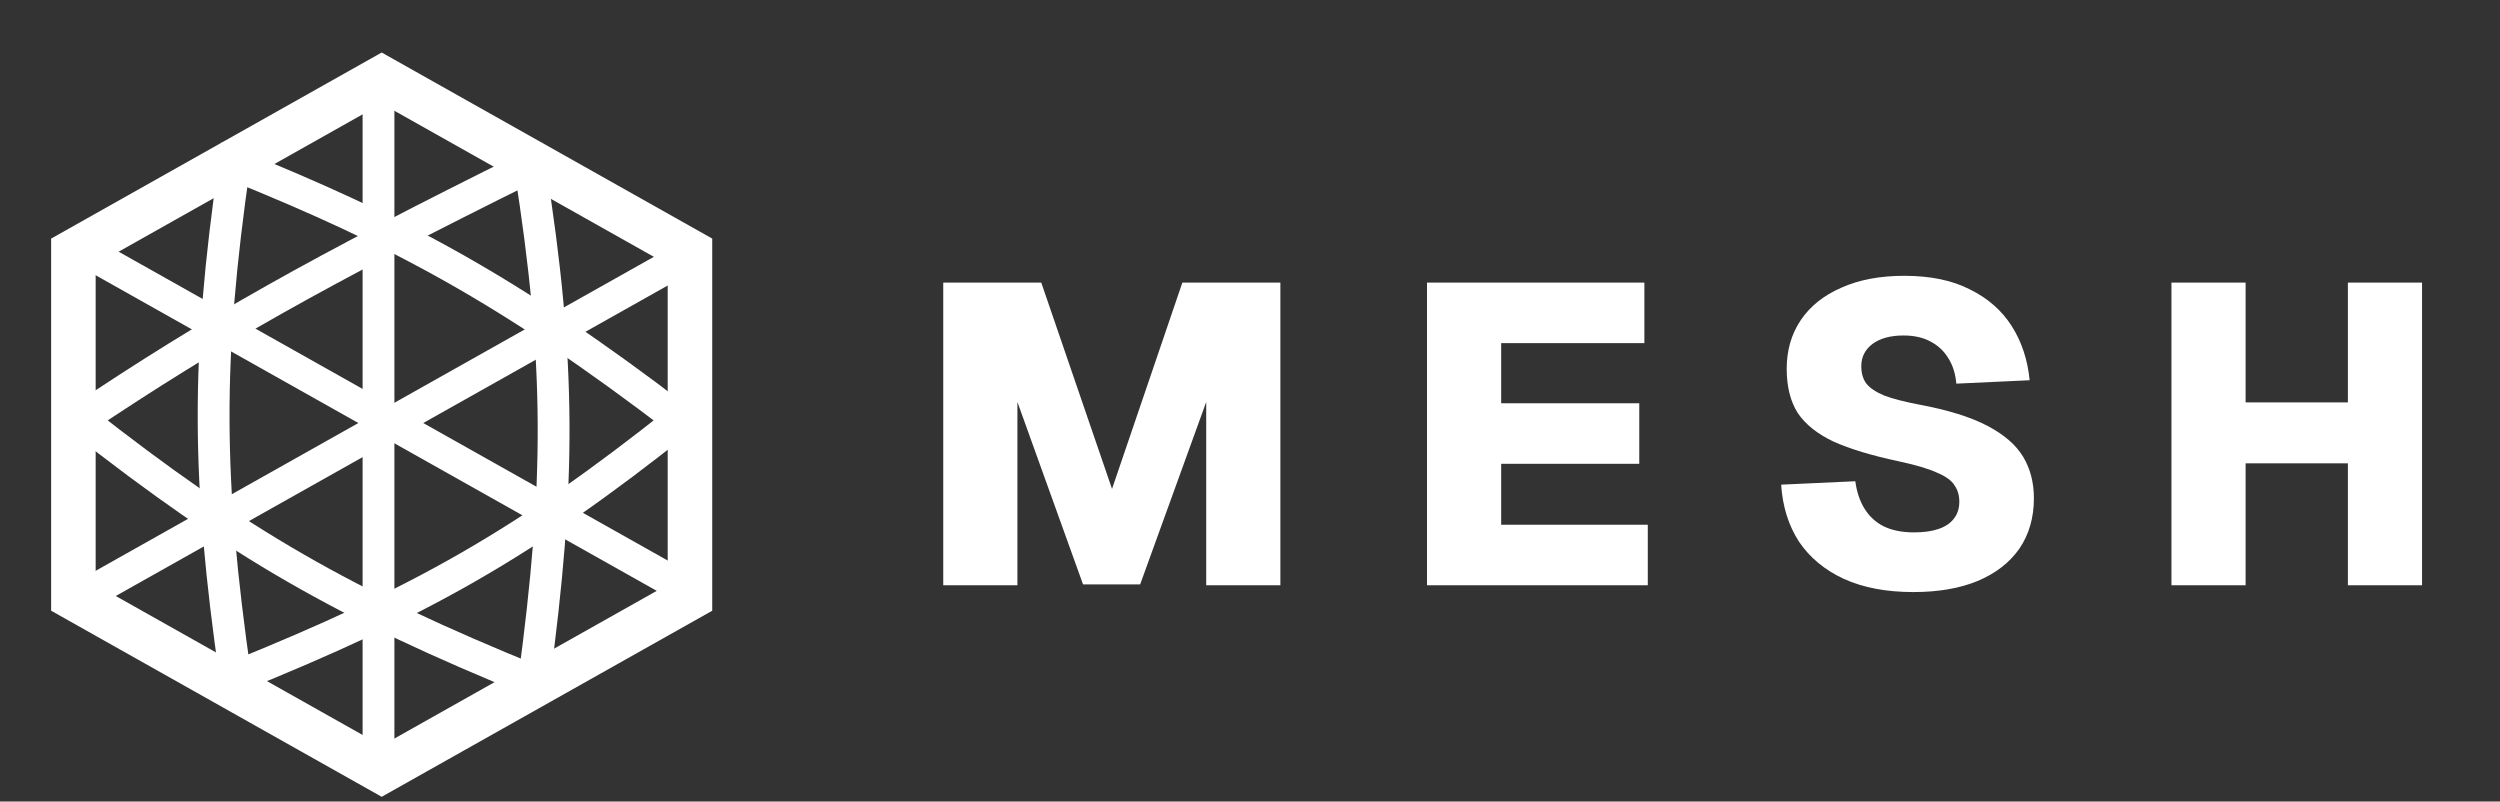 <svg width="393" height="126" viewBox="0 0 393 126" fill="none" xmlns="http://www.w3.org/2000/svg">
<rect x="0" y="0" width="393" height="126" fill="#333333" stroke="none"/>
<path d="M83.299 26.161C88.215 57.21 88.11 75.921 83.927 107.085C54.068 94.924 37.551 85.481 12.661 65.933C33.352 52.05 50.023 42.639 83.299 26.161Z" stroke="white" stroke-width="5"/>
<path d="M106.838 66.051C82.372 85.518 66.128 94.622 37.005 106.405C32.527 75.185 32.41 56.598 36.84 25.899C62.291 36.189 79.82 45.352 106.838 66.051Z" stroke="white" stroke-width="5"/>
<line x1="59.5" y1="12" x2="59.5" y2="119" stroke="white" stroke-width="5"/>
<line x1="108.226" y1="40.179" x2="12.226" y2="94.179" stroke="white" stroke-width="5"/>
<line x1="12.226" y1="38.821" x2="108.226" y2="92.821" stroke="white" stroke-width="5"/>
<path d="M108.462 39.552V93.959L60 121.24L11.538 93.959V39.552L60 12.272L108.462 39.552Z" stroke="white" stroke-width="7"/>
<path d="M148.278 92V44.43H163.688L174.81 76.858L185.865 44.43H201.275V92H189.617V63.19L179.232 91.866H170.254L159.936 63.19V92H148.278ZM224.326 92V44.43H258.496V53.944H235.984V63.391H257.692V72.905H235.984V82.486H259.032V92H224.326ZM300.768 93.072C296.525 93.072 292.884 92.38 289.847 90.995C286.854 89.61 284.509 87.667 282.812 85.166C281.159 82.62 280.221 79.627 279.998 76.188L291.656 75.652C291.879 77.349 292.371 78.801 293.13 80.007C293.889 81.213 294.894 82.129 296.145 82.754C297.44 83.379 299.026 83.692 300.902 83.692C302.421 83.692 303.694 83.513 304.721 83.156C305.793 82.799 306.597 82.263 307.133 81.548C307.714 80.833 308.004 79.94 308.004 78.868C308.004 77.885 307.758 77.037 307.267 76.322C306.82 75.563 305.905 74.893 304.52 74.312C303.18 73.687 301.148 73.084 298.423 72.503C294.224 71.61 290.83 70.582 288.239 69.421C285.693 68.215 283.817 66.719 282.611 64.932C281.45 63.101 280.869 60.778 280.869 57.964C280.869 55.061 281.606 52.515 283.08 50.326C284.554 48.137 286.676 46.44 289.445 45.234C292.214 43.983 295.52 43.358 299.361 43.358C303.47 43.358 306.91 44.073 309.679 45.502C312.493 46.887 314.682 48.807 316.245 51.264C317.808 53.721 318.746 56.557 319.059 59.773L307.535 60.309C307.401 58.746 306.977 57.406 306.262 56.289C305.592 55.172 304.654 54.301 303.448 53.676C302.287 53.051 300.88 52.738 299.227 52.738C297.172 52.738 295.542 53.185 294.336 54.078C293.175 54.971 292.594 56.133 292.594 57.562C292.594 58.679 292.862 59.594 293.398 60.309C293.979 61.024 294.917 61.649 296.212 62.185C297.507 62.676 299.316 63.145 301.639 63.592C306.195 64.441 309.791 65.557 312.426 66.942C315.061 68.327 316.937 69.957 318.054 71.833C319.171 73.709 319.729 75.875 319.729 78.332C319.729 81.369 318.97 84.005 317.451 86.238C315.932 88.427 313.744 90.124 310.885 91.33C308.071 92.491 304.699 93.072 300.768 93.072ZM341.351 92V44.43H353.009V66.808L347.984 63.257H374.114L369.089 66.808V44.43H380.747V92H369.089V69.354L374.114 72.838H347.984L353.009 69.354V92H341.351Z" fill="white"/>
</svg>
